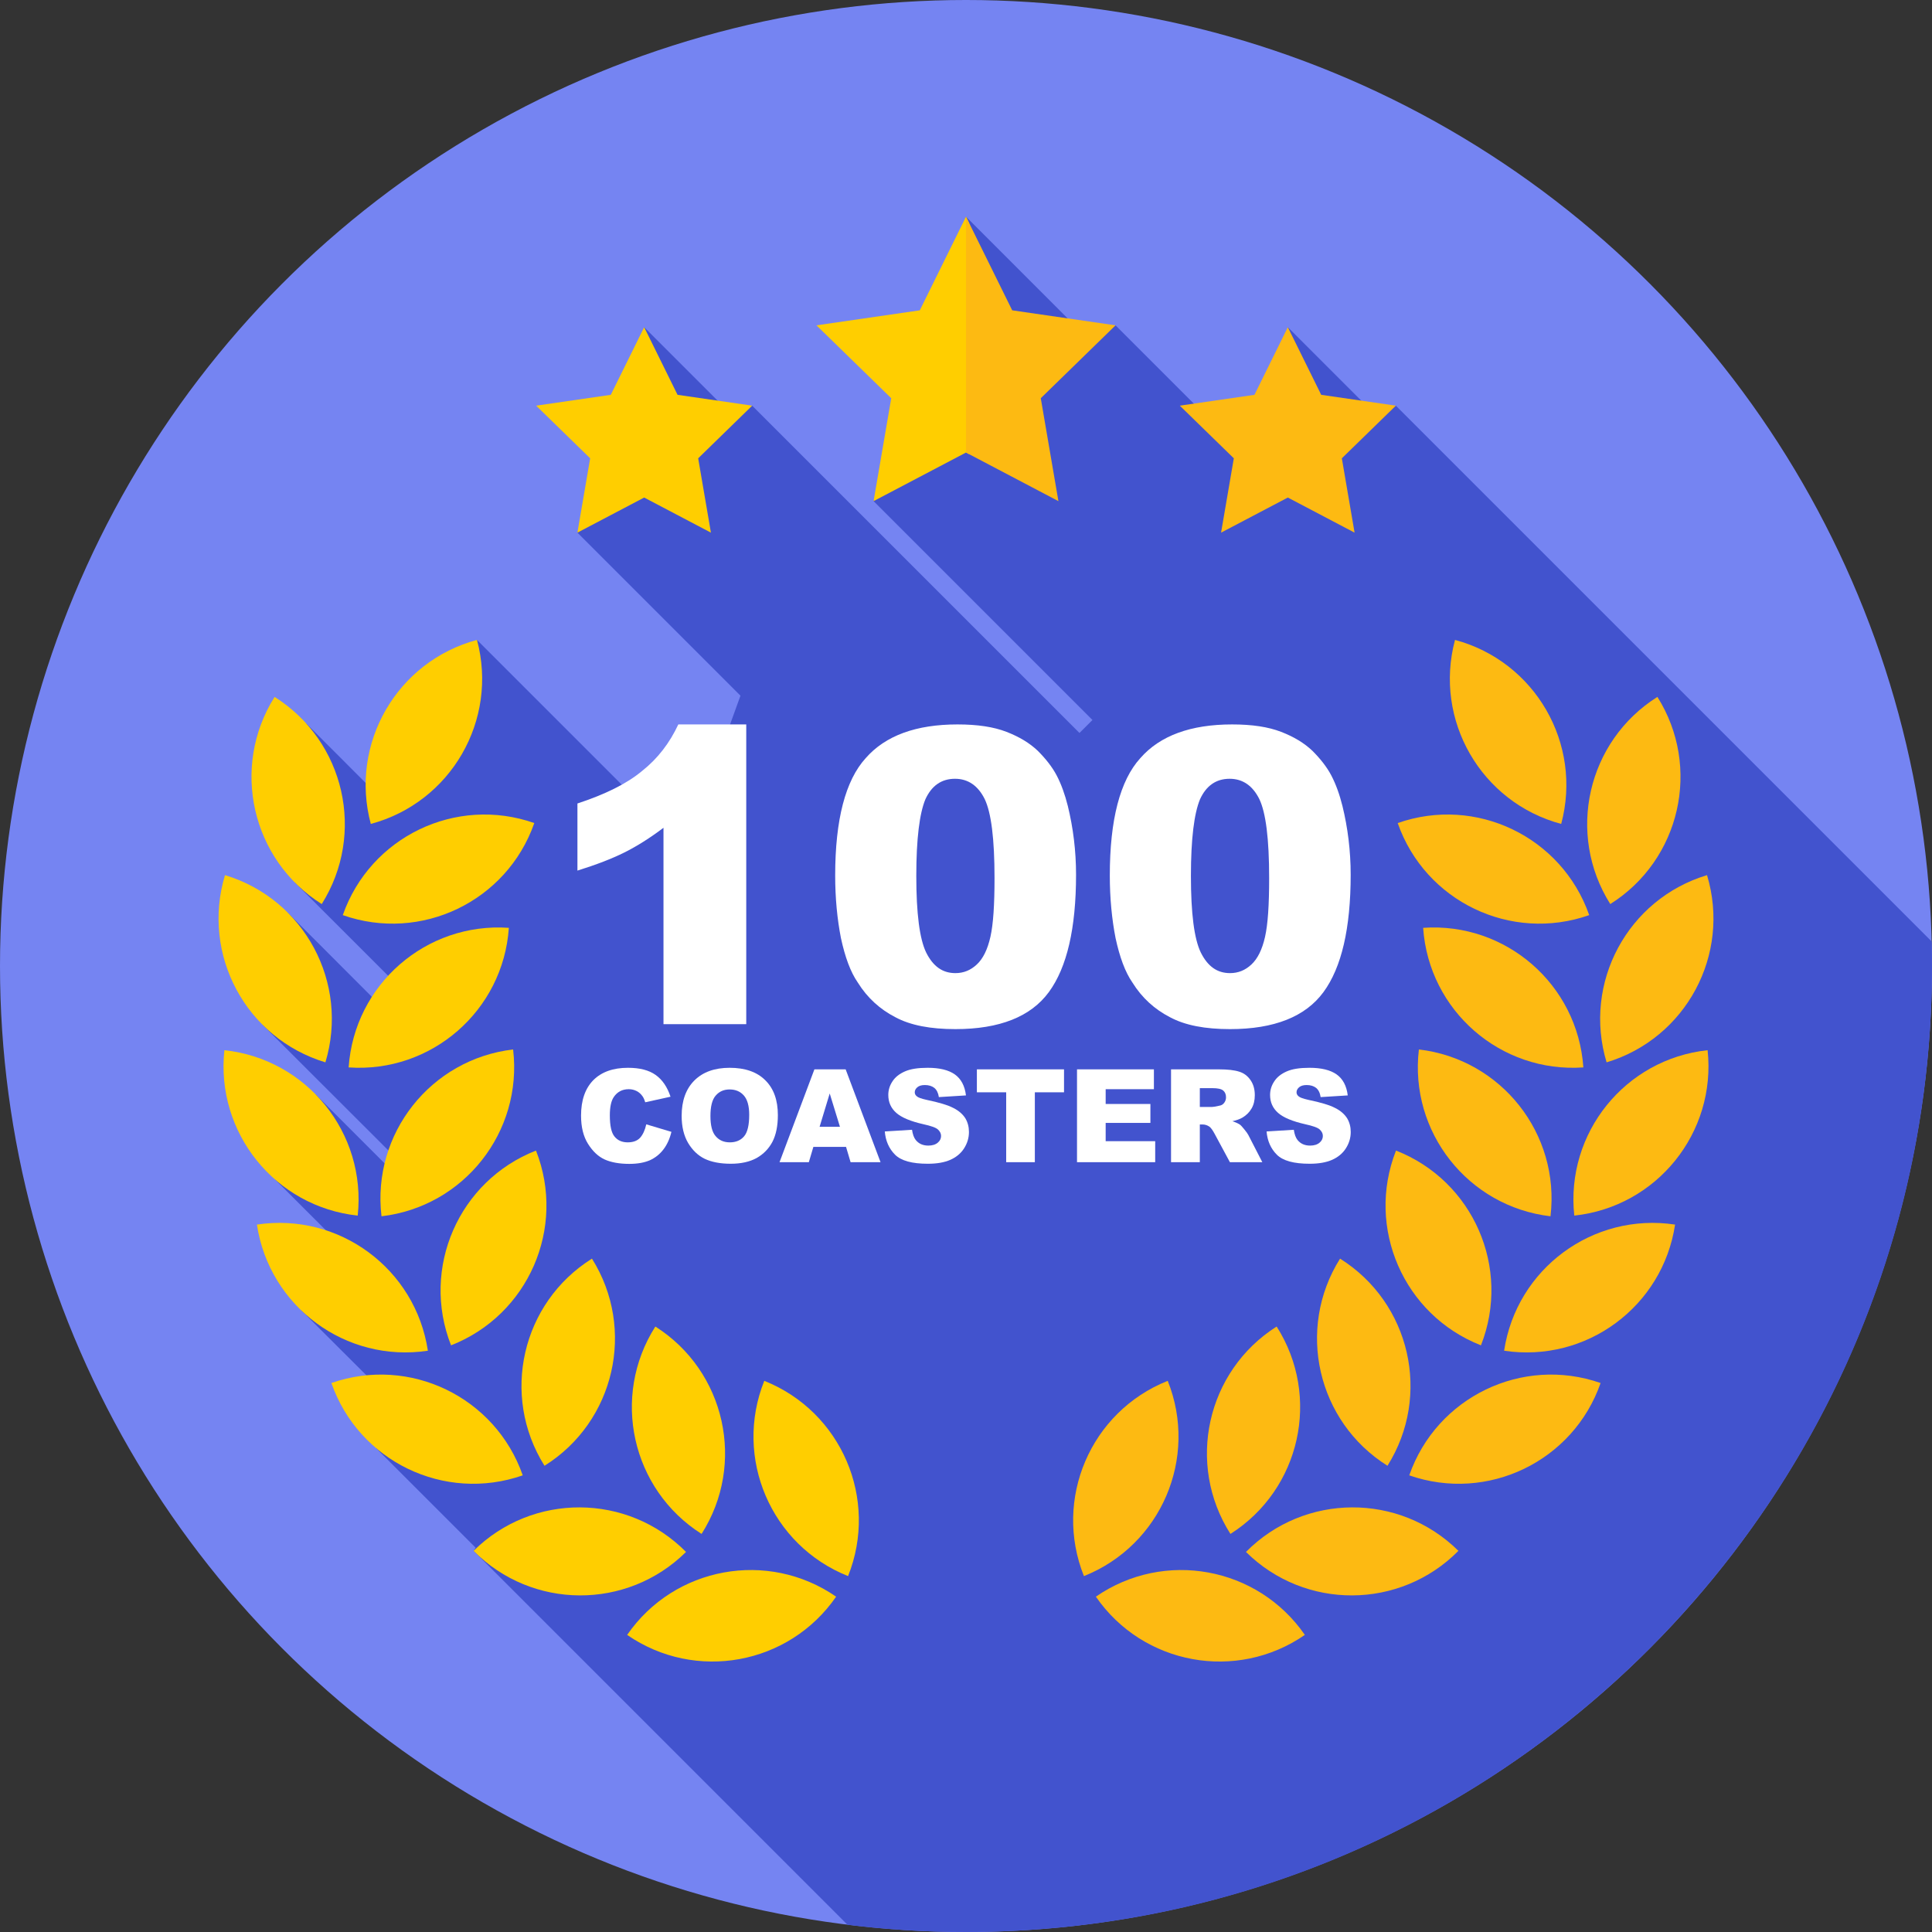 <?xml version="1.0" encoding="UTF-8" standalone="no"?>
<!DOCTYPE svg PUBLIC "-//W3C//DTD SVG 1.1//EN" "http://www.w3.org/Graphics/SVG/1.1/DTD/svg11.dtd">
<svg width="100%" height="100%" viewBox="0 0 512 512" version="1.1" xmlns="http://www.w3.org/2000/svg" xmlns:xlink="http://www.w3.org/1999/xlink" xml:space="preserve" xmlns:serif="http://www.serif.com/" style="fill-rule:evenodd;clip-rule:evenodd;stroke-linejoin:round;stroke-miterlimit:2;">
    <rect x="0" y="0" width="512" height="512" fill="#333333" stroke="none"/>
    <g>
        <g>
            <g>
                <g>
                    <g>
                        <g>
                            <g>
                                <circle cx="256" cy="256" r="256" style="fill:rgb(117,132,242);"/>
                            </g>
                        </g>
                    </g>
                </g>
            </g>
        </g>
        <path d="M511.919,249.512L369.913,107.506L364.725,110.146L341.288,86.709L333.398,123.988L295.629,86.219L288.076,89.503L256,57.426L231.508,132.805L289.51,190.807L286.074,194.243L199.336,107.506L192.741,108.738L170.712,86.708L153.021,141.155L196.229,184.363L181.621,224.802L126.406,169.587L100.593,211.175L81.162,191.737L78.201,233.942L109.056,264.787L103.027,268.664L76.213,241.807L69.547,271.543L108.563,310.507L105.98,312.36L83.62,290L72.93,312.603L96.287,335.96L79.833,347.248L111.785,379.118L99.644,383.752L126.045,410.155L125.503,410.989L224.607,510.093C234.896,511.352 245.372,512 256,512C397.385,512 512,397.385 512,256C512,253.831 511.973,251.669 511.919,249.512Z" style="fill:rgb(66,83,206);fill-rule:nonzero;"/>
        <g transform="matrix(0.502,0,0,0.502,132.289,140.827)">
            <g transform="matrix(68.453,0,0,68.453,40,333)">
                <path d="M0.55,-0.292L0.744,-0.234C0.731,-0.18 0.71,-0.134 0.682,-0.098C0.654,-0.061 0.619,-0.034 0.578,-0.015C0.536,0.003 0.484,0.013 0.419,0.013C0.342,0.013 0.278,0.001 0.229,-0.021C0.179,-0.044 0.137,-0.084 0.101,-0.141C0.065,-0.198 0.047,-0.271 0.047,-0.359C0.047,-0.478 0.079,-0.569 0.142,-0.633C0.205,-0.696 0.294,-0.728 0.409,-0.728C0.499,-0.728 0.57,-0.71 0.622,-0.673C0.673,-0.637 0.712,-0.581 0.737,-0.505L0.542,-0.462C0.535,-0.484 0.528,-0.5 0.52,-0.51C0.508,-0.527 0.493,-0.54 0.475,-0.549C0.457,-0.558 0.437,-0.563 0.415,-0.563C0.364,-0.563 0.326,-0.542 0.299,-0.502C0.279,-0.472 0.269,-0.425 0.269,-0.361C0.269,-0.281 0.281,-0.227 0.305,-0.198C0.329,-0.168 0.363,-0.153 0.407,-0.153C0.449,-0.153 0.481,-0.165 0.503,-0.189C0.524,-0.213 0.54,-0.247 0.55,-0.292Z" style="fill:white;fill-rule:nonzero;"/>
            </g>
            <g transform="matrix(68.453,0,0,68.453,93.245,333)">
                <path d="M0.045,-0.357C0.045,-0.474 0.078,-0.565 0.143,-0.63C0.208,-0.695 0.299,-0.728 0.415,-0.728C0.534,-0.728 0.626,-0.696 0.69,-0.632C0.755,-0.568 0.787,-0.479 0.787,-0.363C0.787,-0.28 0.773,-0.211 0.745,-0.157C0.717,-0.104 0.676,-0.062 0.623,-0.032C0.57,-0.003 0.503,0.012 0.424,0.012C0.343,0.012 0.276,-0.001 0.223,-0.026C0.17,-0.052 0.128,-0.093 0.095,-0.148C0.062,-0.204 0.045,-0.274 0.045,-0.357ZM0.267,-0.356C0.267,-0.284 0.28,-0.232 0.307,-0.201C0.334,-0.169 0.37,-0.153 0.417,-0.153C0.464,-0.153 0.501,-0.169 0.527,-0.2C0.553,-0.231 0.566,-0.286 0.566,-0.366C0.566,-0.434 0.552,-0.483 0.525,-0.514C0.498,-0.545 0.461,-0.561 0.415,-0.561C0.37,-0.561 0.334,-0.545 0.307,-0.513C0.28,-0.482 0.267,-0.429 0.267,-0.356Z" style="fill:white;fill-rule:nonzero;"/>
            </g>
            <g transform="matrix(68.453,0,0,68.453,147.927,333)">
                <path d="M0.514,-0.118L0.262,-0.118L0.227,-0L0.001,-0L0.27,-0.716L0.511,-0.716L0.78,-0L0.549,-0L0.514,-0.118ZM0.467,-0.273L0.388,-0.53L0.31,-0.273L0.467,-0.273Z" style="fill:white;fill-rule:nonzero;"/>
            </g>
            <g transform="matrix(68.453,0,0,68.453,201.172,333)">
                <path d="M0.035,-0.237L0.245,-0.25C0.25,-0.216 0.259,-0.19 0.273,-0.172C0.296,-0.143 0.328,-0.128 0.371,-0.128C0.402,-0.128 0.427,-0.136 0.444,-0.151C0.461,-0.165 0.469,-0.183 0.469,-0.202C0.469,-0.221 0.461,-0.237 0.445,-0.252C0.429,-0.267 0.391,-0.28 0.332,-0.293C0.235,-0.315 0.165,-0.344 0.124,-0.38C0.082,-0.417 0.062,-0.463 0.062,-0.519C0.062,-0.555 0.072,-0.59 0.094,-0.623C0.115,-0.656 0.147,-0.681 0.19,-0.7C0.233,-0.719 0.291,-0.728 0.366,-0.728C0.457,-0.728 0.527,-0.711 0.575,-0.677C0.623,-0.643 0.652,-0.589 0.661,-0.515L0.452,-0.502C0.447,-0.535 0.435,-0.558 0.417,-0.573C0.399,-0.587 0.375,-0.595 0.344,-0.595C0.318,-0.595 0.299,-0.589 0.286,-0.578C0.273,-0.567 0.266,-0.554 0.266,-0.539C0.266,-0.527 0.271,-0.517 0.282,-0.508C0.293,-0.498 0.317,-0.49 0.356,-0.481C0.453,-0.461 0.522,-0.44 0.564,-0.418C0.606,-0.397 0.636,-0.37 0.656,-0.339C0.675,-0.307 0.684,-0.272 0.684,-0.233C0.684,-0.187 0.671,-0.145 0.646,-0.106C0.621,-0.067 0.585,-0.038 0.54,-0.018C0.494,0.002 0.437,0.012 0.367,0.012C0.245,0.012 0.161,-0.011 0.114,-0.058C0.067,-0.105 0.041,-0.165 0.035,-0.237Z" style="fill:white;fill-rule:nonzero;"/>
            </g>
            <g transform="matrix(68.453,0,0,68.453,250.606,333)">
                <path d="M0.023,-0.716L0.695,-0.716L0.695,-0.539L0.47,-0.539L0.47,-0L0.249,-0L0.249,-0.539L0.023,-0.539L0.023,-0.716Z" style="fill:white;fill-rule:nonzero;"/>
            </g>
            <g transform="matrix(68.453,0,0,68.453,300.041,333)">
                <path d="M0.073,-0.716L0.666,-0.716L0.666,-0.563L0.294,-0.563L0.294,-0.449L0.639,-0.449L0.639,-0.303L0.294,-0.303L0.294,-0.162L0.676,-0.162L0.676,-0L0.073,-0L0.073,-0.716Z" style="fill:white;fill-rule:nonzero;"/>
            </g>
            <g transform="matrix(68.453,0,0,68.453,349.475,333)">
                <path d="M0.076,-0L0.076,-0.716L0.445,-0.716C0.513,-0.716 0.565,-0.71 0.602,-0.698C0.638,-0.687 0.667,-0.665 0.689,-0.633C0.711,-0.601 0.722,-0.563 0.722,-0.517C0.722,-0.477 0.714,-0.443 0.697,-0.414C0.68,-0.385 0.657,-0.362 0.627,-0.344C0.608,-0.333 0.582,-0.323 0.549,-0.316C0.576,-0.307 0.595,-0.298 0.607,-0.29C0.615,-0.284 0.627,-0.271 0.642,-0.252C0.658,-0.233 0.668,-0.218 0.673,-0.208L0.78,-0L0.53,-0L0.412,-0.219C0.397,-0.247 0.384,-0.265 0.372,-0.274C0.356,-0.285 0.338,-0.291 0.318,-0.291L0.298,-0.291L0.298,-0L0.076,-0ZM0.298,-0.426L0.392,-0.426C0.402,-0.426 0.421,-0.429 0.45,-0.436C0.465,-0.438 0.477,-0.446 0.486,-0.458C0.495,-0.47 0.5,-0.484 0.5,-0.5C0.5,-0.523 0.493,-0.54 0.478,-0.553C0.463,-0.565 0.436,-0.571 0.396,-0.571L0.298,-0.571L0.298,-0.426Z" style="fill:white;fill-rule:nonzero;"/>
            </g>
            <g transform="matrix(68.453,0,0,68.453,402.72,333)">
                <path d="M0.035,-0.237L0.245,-0.25C0.25,-0.216 0.259,-0.19 0.273,-0.172C0.296,-0.143 0.328,-0.128 0.371,-0.128C0.402,-0.128 0.427,-0.136 0.444,-0.151C0.461,-0.165 0.469,-0.183 0.469,-0.202C0.469,-0.221 0.461,-0.237 0.445,-0.252C0.429,-0.267 0.391,-0.28 0.332,-0.293C0.235,-0.315 0.165,-0.344 0.124,-0.38C0.082,-0.417 0.062,-0.463 0.062,-0.519C0.062,-0.555 0.072,-0.59 0.094,-0.623C0.115,-0.656 0.147,-0.681 0.19,-0.7C0.233,-0.719 0.291,-0.728 0.366,-0.728C0.457,-0.728 0.527,-0.711 0.575,-0.677C0.623,-0.643 0.652,-0.589 0.661,-0.515L0.452,-0.502C0.447,-0.535 0.435,-0.558 0.417,-0.573C0.399,-0.587 0.375,-0.595 0.344,-0.595C0.318,-0.595 0.299,-0.589 0.286,-0.578C0.273,-0.567 0.266,-0.554 0.266,-0.539C0.266,-0.527 0.271,-0.517 0.282,-0.508C0.293,-0.498 0.317,-0.49 0.356,-0.481C0.453,-0.461 0.522,-0.44 0.564,-0.418C0.606,-0.397 0.636,-0.37 0.656,-0.339C0.675,-0.307 0.684,-0.272 0.684,-0.233C0.684,-0.187 0.671,-0.145 0.646,-0.106C0.621,-0.067 0.585,-0.038 0.54,-0.018C0.494,0.002 0.437,0.012 0.367,0.012C0.245,0.012 0.161,-0.011 0.114,-0.058C0.067,-0.105 0.041,-0.165 0.035,-0.237Z" style="fill:white;fill-rule:nonzero;"/>
            </g>
        </g>
        <g transform="matrix(0.977,0,0,0.977,20,72.109)">
            <g transform="matrix(111.684,0,0,111.684,127,204)">
                <path d="M0.492,-0.728L0.492,-0L0.291,-0L0.291,-0.477C0.258,-0.452 0.226,-0.432 0.196,-0.417C0.166,-0.402 0.127,-0.387 0.082,-0.373L0.082,-0.536C0.149,-0.558 0.202,-0.584 0.239,-0.615C0.277,-0.645 0.306,-0.683 0.327,-0.728L0.492,-0.728Z" style="fill:white;fill-rule:nonzero;"/>
            </g>
            <g transform="matrix(111.684,0,0,111.684,201.492,204)">
                <path d="M0.041,-0.361C0.041,-0.497 0.066,-0.592 0.115,-0.646C0.163,-0.701 0.238,-0.728 0.338,-0.728C0.387,-0.728 0.426,-0.722 0.457,-0.71C0.488,-0.698 0.513,-0.683 0.533,-0.664C0.552,-0.645 0.568,-0.625 0.579,-0.604C0.59,-0.583 0.599,-0.558 0.606,-0.53C0.619,-0.477 0.626,-0.421 0.626,-0.363C0.626,-0.233 0.604,-0.138 0.56,-0.078C0.516,-0.018 0.44,0.012 0.333,0.012C0.273,0.012 0.224,0.003 0.187,-0.017C0.15,-0.036 0.119,-0.064 0.096,-0.101C0.078,-0.127 0.065,-0.163 0.055,-0.209C0.046,-0.255 0.041,-0.306 0.041,-0.361ZM0.238,-0.36C0.238,-0.269 0.246,-0.207 0.262,-0.174C0.279,-0.14 0.302,-0.124 0.333,-0.124C0.353,-0.124 0.37,-0.131 0.385,-0.145C0.4,-0.159 0.411,-0.181 0.418,-0.212C0.425,-0.243 0.428,-0.29 0.428,-0.355C0.428,-0.45 0.42,-0.514 0.404,-0.547C0.388,-0.579 0.364,-0.596 0.332,-0.596C0.299,-0.596 0.275,-0.579 0.26,-0.546C0.246,-0.512 0.238,-0.451 0.238,-0.36Z" style="fill:white;fill-rule:nonzero;"/>
            </g>
            <g transform="matrix(111.684,0,0,111.684,275.984,204)">
                <path d="M0.041,-0.361C0.041,-0.497 0.066,-0.592 0.115,-0.646C0.163,-0.701 0.238,-0.728 0.338,-0.728C0.387,-0.728 0.426,-0.722 0.457,-0.71C0.488,-0.698 0.513,-0.683 0.533,-0.664C0.552,-0.645 0.568,-0.625 0.579,-0.604C0.59,-0.583 0.599,-0.558 0.606,-0.53C0.619,-0.477 0.626,-0.421 0.626,-0.363C0.626,-0.233 0.604,-0.138 0.56,-0.078C0.516,-0.018 0.44,0.012 0.333,0.012C0.273,0.012 0.224,0.003 0.187,-0.017C0.15,-0.036 0.119,-0.064 0.096,-0.101C0.078,-0.127 0.065,-0.163 0.055,-0.209C0.046,-0.255 0.041,-0.306 0.041,-0.361ZM0.238,-0.36C0.238,-0.269 0.246,-0.207 0.262,-0.174C0.279,-0.14 0.302,-0.124 0.333,-0.124C0.353,-0.124 0.37,-0.131 0.385,-0.145C0.4,-0.159 0.411,-0.181 0.418,-0.212C0.425,-0.243 0.428,-0.29 0.428,-0.355C0.428,-0.45 0.42,-0.514 0.404,-0.547C0.388,-0.579 0.364,-0.596 0.332,-0.596C0.299,-0.596 0.275,-0.579 0.26,-0.546C0.246,-0.512 0.238,-0.451 0.238,-0.36Z" style="fill:white;fill-rule:nonzero;"/>
            </g>
        </g>
        <g>
            <g>
                <g>
                    <g>
                        <path d="M413.734,218.352C392.497,212.658 379.897,190.825 385.593,169.588L385.594,169.584C406.831,175.278 419.431,197.111 413.735,218.348L413.734,218.352Z" style="fill:rgb(253,186,18);fill-rule:nonzero;"/>
                    </g>
                    <g>
                        <path d="M426.739,239.587C415.027,220.98 420.618,196.401 439.226,184.69L439.229,184.688C450.941,203.295 445.35,227.874 426.742,239.585L426.739,239.587Z" style="fill:rgb(253,186,18);fill-rule:nonzero;"/>
                    </g>
                    <g>
                        <path d="M421.158,242.516L421.147,242.52C400.409,249.803 377.695,238.892 370.418,218.153L370.406,218.12L370.417,218.116C391.155,210.833 413.869,221.744 421.146,242.484L421.158,242.516Z" style="fill:rgb(253,186,18);fill-rule:nonzero;"/>
                    </g>
                    <g>
                        <path d="M425.764,281.534C419.41,260.486 431.323,238.272 452.372,231.919L452.376,231.918C458.73,252.966 446.817,275.18 425.768,281.533L425.764,281.534Z" style="fill:rgb(253,186,18);fill-rule:nonzero;"/>
                    </g>
                    <g>
                        <path d="M419.606,282.876L419.594,282.877C397.667,284.396 378.662,267.848 377.15,245.921L377.148,245.886L377.16,245.885C399.087,244.366 418.092,260.914 419.604,282.841L419.606,282.876Z" style="fill:rgb(253,186,18);fill-rule:nonzero;"/>
                    </g>
                    <g>
                        <path d="M417.201,322.148C414.851,300.287 430.669,280.661 452.53,278.313L452.534,278.313C454.884,300.174 439.066,319.8 417.205,322.148L417.201,322.148Z" style="fill:rgb(253,186,18);fill-rule:nonzero;"/>
                    </g>
                    <g>
                        <path d="M410.901,322.327L410.889,322.326C389.06,319.761 373.445,299.983 376.016,278.154L376.02,278.119L376.032,278.12C397.861,280.685 413.476,300.463 410.905,322.292L410.901,322.327Z" style="fill:rgb(253,186,18);fill-rule:nonzero;"/>
                    </g>
                    <g>
                        <path d="M398.609,357.954C401.887,336.213 422.17,321.247 443.91,324.527L443.914,324.528C440.636,346.269 420.353,361.235 398.613,357.955L398.609,357.954Z" style="fill:rgb(253,186,18);fill-rule:nonzero;"/>
                    </g>
                    <g>
                        <path d="M392.469,356.528L392.458,356.524C371.996,348.501 361.915,325.406 369.944,304.945L369.957,304.913L369.968,304.917C390.43,312.94 400.511,336.035 392.482,356.495L392.469,356.528Z" style="fill:rgb(253,186,18);fill-rule:nonzero;"/>
                    </g>
                    <g>
                        <path d="M373.468,390.981C380.712,370.222 403.414,359.267 424.172,366.513L424.175,366.514C416.931,387.273 394.229,398.228 373.471,390.982L373.468,390.981Z" style="fill:rgb(253,186,18);fill-rule:nonzero;"/>
                    </g>
                    <g>
                        <path d="M367.699,388.444L367.689,388.438C349.064,376.767 343.431,352.205 355.108,333.584L355.126,333.554L355.136,333.56C373.761,345.231 379.394,369.793 367.717,388.414L367.699,388.444Z" style="fill:rgb(253,186,18);fill-rule:nonzero;"/>
                    </g>
                    <g>
                        <path d="M330.195,411.28C345.66,395.652 370.867,395.521 386.493,410.988L386.496,410.991C371.031,426.619 345.824,426.75 330.198,411.283L330.195,411.28Z" style="fill:rgb(253,186,18);fill-rule:nonzero;"/>
                    </g>
                    <g>
                        <path d="M326.077,406.508L326.071,406.498C314.273,387.953 319.747,363.356 338.295,351.564L338.325,351.545L338.331,351.555C350.129,370.1 344.655,394.697 326.107,406.49L326.077,406.508Z" style="fill:rgb(253,186,18);fill-rule:nonzero;"/>
                    </g>
                    <g>
                        <path d="M290.417,423.134C308.507,410.637 333.302,415.173 345.797,433.264L345.799,433.267C327.709,445.764 302.914,441.228 290.419,423.137L290.417,423.134Z" style="fill:rgb(253,186,18);fill-rule:nonzero;"/>
                    </g>
                    <g>
                        <path d="M287.253,417.683L287.249,417.672C279.086,397.264 289.017,374.104 309.427,365.948L309.459,365.935L309.463,365.946C317.626,386.354 307.695,409.514 287.285,417.67L287.253,417.683Z" style="fill:rgb(253,186,18);fill-rule:nonzero;"/>
                    </g>
                </g>
            </g>
            <g>
                <g>
                    <g>
                        <path d="M98.266,218.352C119.503,212.658 132.103,190.825 126.407,169.588L126.406,169.584C105.169,175.278 92.569,197.111 98.265,218.348L98.266,218.352Z" style="fill:rgb(255,206,0);fill-rule:nonzero;"/>
                    </g>
                    <g>
                        <path d="M85.261,239.587C96.973,220.98 91.382,196.401 72.774,184.69L72.771,184.688C61.059,203.295 66.65,227.874 85.258,239.585L85.261,239.587Z" style="fill:rgb(255,206,0);fill-rule:nonzero;"/>
                    </g>
                    <g>
                        <path d="M90.842,242.516L90.853,242.52C111.591,249.803 134.305,238.892 141.582,218.152L141.594,218.119L141.583,218.115C120.845,210.832 98.131,221.743 90.854,242.483L90.842,242.516Z" style="fill:rgb(255,206,0);fill-rule:nonzero;"/>
                    </g>
                    <g>
                        <path d="M86.236,281.534C92.59,260.486 80.677,238.272 59.628,231.919L59.624,231.918C53.27,252.966 65.183,275.18 86.232,281.533L86.236,281.534Z" style="fill:rgb(255,206,0);fill-rule:nonzero;"/>
                    </g>
                    <g>
                        <path d="M92.394,282.876L92.406,282.877C114.333,284.396 133.338,267.848 134.85,245.921L134.852,245.886L134.84,245.885C112.913,244.366 93.908,260.914 92.396,282.841L92.394,282.876Z" style="fill:rgb(255,206,0);fill-rule:nonzero;"/>
                    </g>
                    <g>
                        <path d="M94.799,322.148C97.149,300.287 81.331,280.661 59.47,278.313L59.466,278.313C57.116,300.174 72.934,319.8 94.795,322.148L94.799,322.148Z" style="fill:rgb(255,206,0);fill-rule:nonzero;"/>
                    </g>
                    <g>
                        <path d="M101.1,322.327L101.112,322.326C122.941,319.761 138.556,299.983 135.985,278.154L135.981,278.119L135.969,278.12C114.14,280.685 98.525,300.463 101.096,322.292L101.1,322.327Z" style="fill:rgb(255,206,0);fill-rule:nonzero;"/>
                    </g>
                    <g>
                        <path d="M113.391,357.954C110.113,336.213 89.83,321.247 68.09,324.527L68.086,324.528C71.364,346.269 91.647,361.235 113.387,357.955L113.391,357.954Z" style="fill:rgb(255,206,0);fill-rule:nonzero;"/>
                    </g>
                    <g>
                        <path d="M119.531,356.528L119.542,356.524C140.005,348.501 150.085,325.406 142.055,304.946L142.042,304.914L142.031,304.918C121.569,312.941 111.488,336.036 119.517,356.496L119.531,356.528Z" style="fill:rgb(255,206,0);fill-rule:nonzero;"/>
                    </g>
                    <g>
                        <path d="M138.532,390.981C131.288,370.222 108.586,359.267 87.828,366.513L87.824,366.514C95.068,387.273 117.77,398.228 138.528,390.982L138.532,390.981Z" style="fill:rgb(255,206,0);fill-rule:nonzero;"/>
                    </g>
                    <g>
                        <path d="M144.301,388.444L144.311,388.438C162.936,376.767 168.569,352.205 156.892,333.584L156.873,333.554L156.863,333.56C138.239,345.231 132.605,369.793 144.282,388.414L144.301,388.444Z" style="fill:rgb(255,206,0);fill-rule:nonzero;"/>
                    </g>
                    <g>
                        <path d="M181.805,411.28C166.34,395.652 141.133,395.521 125.507,410.988L125.504,410.991C140.969,426.619 166.176,426.75 181.802,411.283L181.805,411.28Z" style="fill:rgb(255,206,0);fill-rule:nonzero;"/>
                    </g>
                    <g>
                        <path d="M185.923,406.508L185.929,406.498C197.727,387.953 192.253,363.356 173.705,351.563L173.676,351.544L173.67,351.554C161.872,370.099 167.346,394.696 185.894,406.488L185.923,406.508Z" style="fill:rgb(255,206,0);fill-rule:nonzero;"/>
                    </g>
                    <g>
                        <path d="M221.583,423.134C203.493,410.637 178.698,415.173 166.203,433.264L166.201,433.267C184.291,445.763 209.086,441.228 221.581,423.137L221.583,423.134Z" style="fill:rgb(255,206,0);fill-rule:nonzero;"/>
                    </g>
                    <g>
                        <path d="M224.747,417.683L224.751,417.672C232.914,397.264 222.983,374.104 202.573,365.948L202.541,365.935L202.537,365.946C194.374,386.354 204.305,409.514 224.715,417.67L224.747,417.683Z" style="fill:rgb(255,206,0);fill-rule:nonzero;"/>
                    </g>
                </g>
            </g>
        </g>
        <g>
            <path d="M256,57.426L243.754,82.239L216.371,86.218L236.186,105.533L231.508,132.805L256,119.929L256.775,120.336L266.775,91.817L256.775,58.996L256,57.426Z" style="fill:rgb(255,206,0);fill-rule:nonzero;"/>
        </g>
        <g>
            <path d="M256,57.426L268.246,82.239L295.629,86.218L275.815,105.533L280.492,132.805L256,119.929L256,57.426Z" style="fill:rgb(253,186,18);fill-rule:nonzero;"/>
        </g>
        <g>
            <g>
                <path d="M341.288,86.709L350.134,104.632L369.913,107.506L355.601,121.457L358.979,141.156L341.288,131.855L323.597,141.156L326.976,121.457L312.664,107.506L332.443,104.632L341.288,86.709Z" style="fill:rgb(253,186,18);fill-rule:nonzero;"/>
            </g>
            <g>
                <path d="M170.712,86.709L179.557,104.632L199.336,107.506L185.024,121.457L188.403,141.156L170.712,131.855L153.021,141.156L156.399,121.457L142.087,107.506L161.866,104.632L170.712,86.709Z" style="fill:rgb(255,206,0);fill-rule:nonzero;"/>
            </g>
        </g>
    </g>
</svg>
